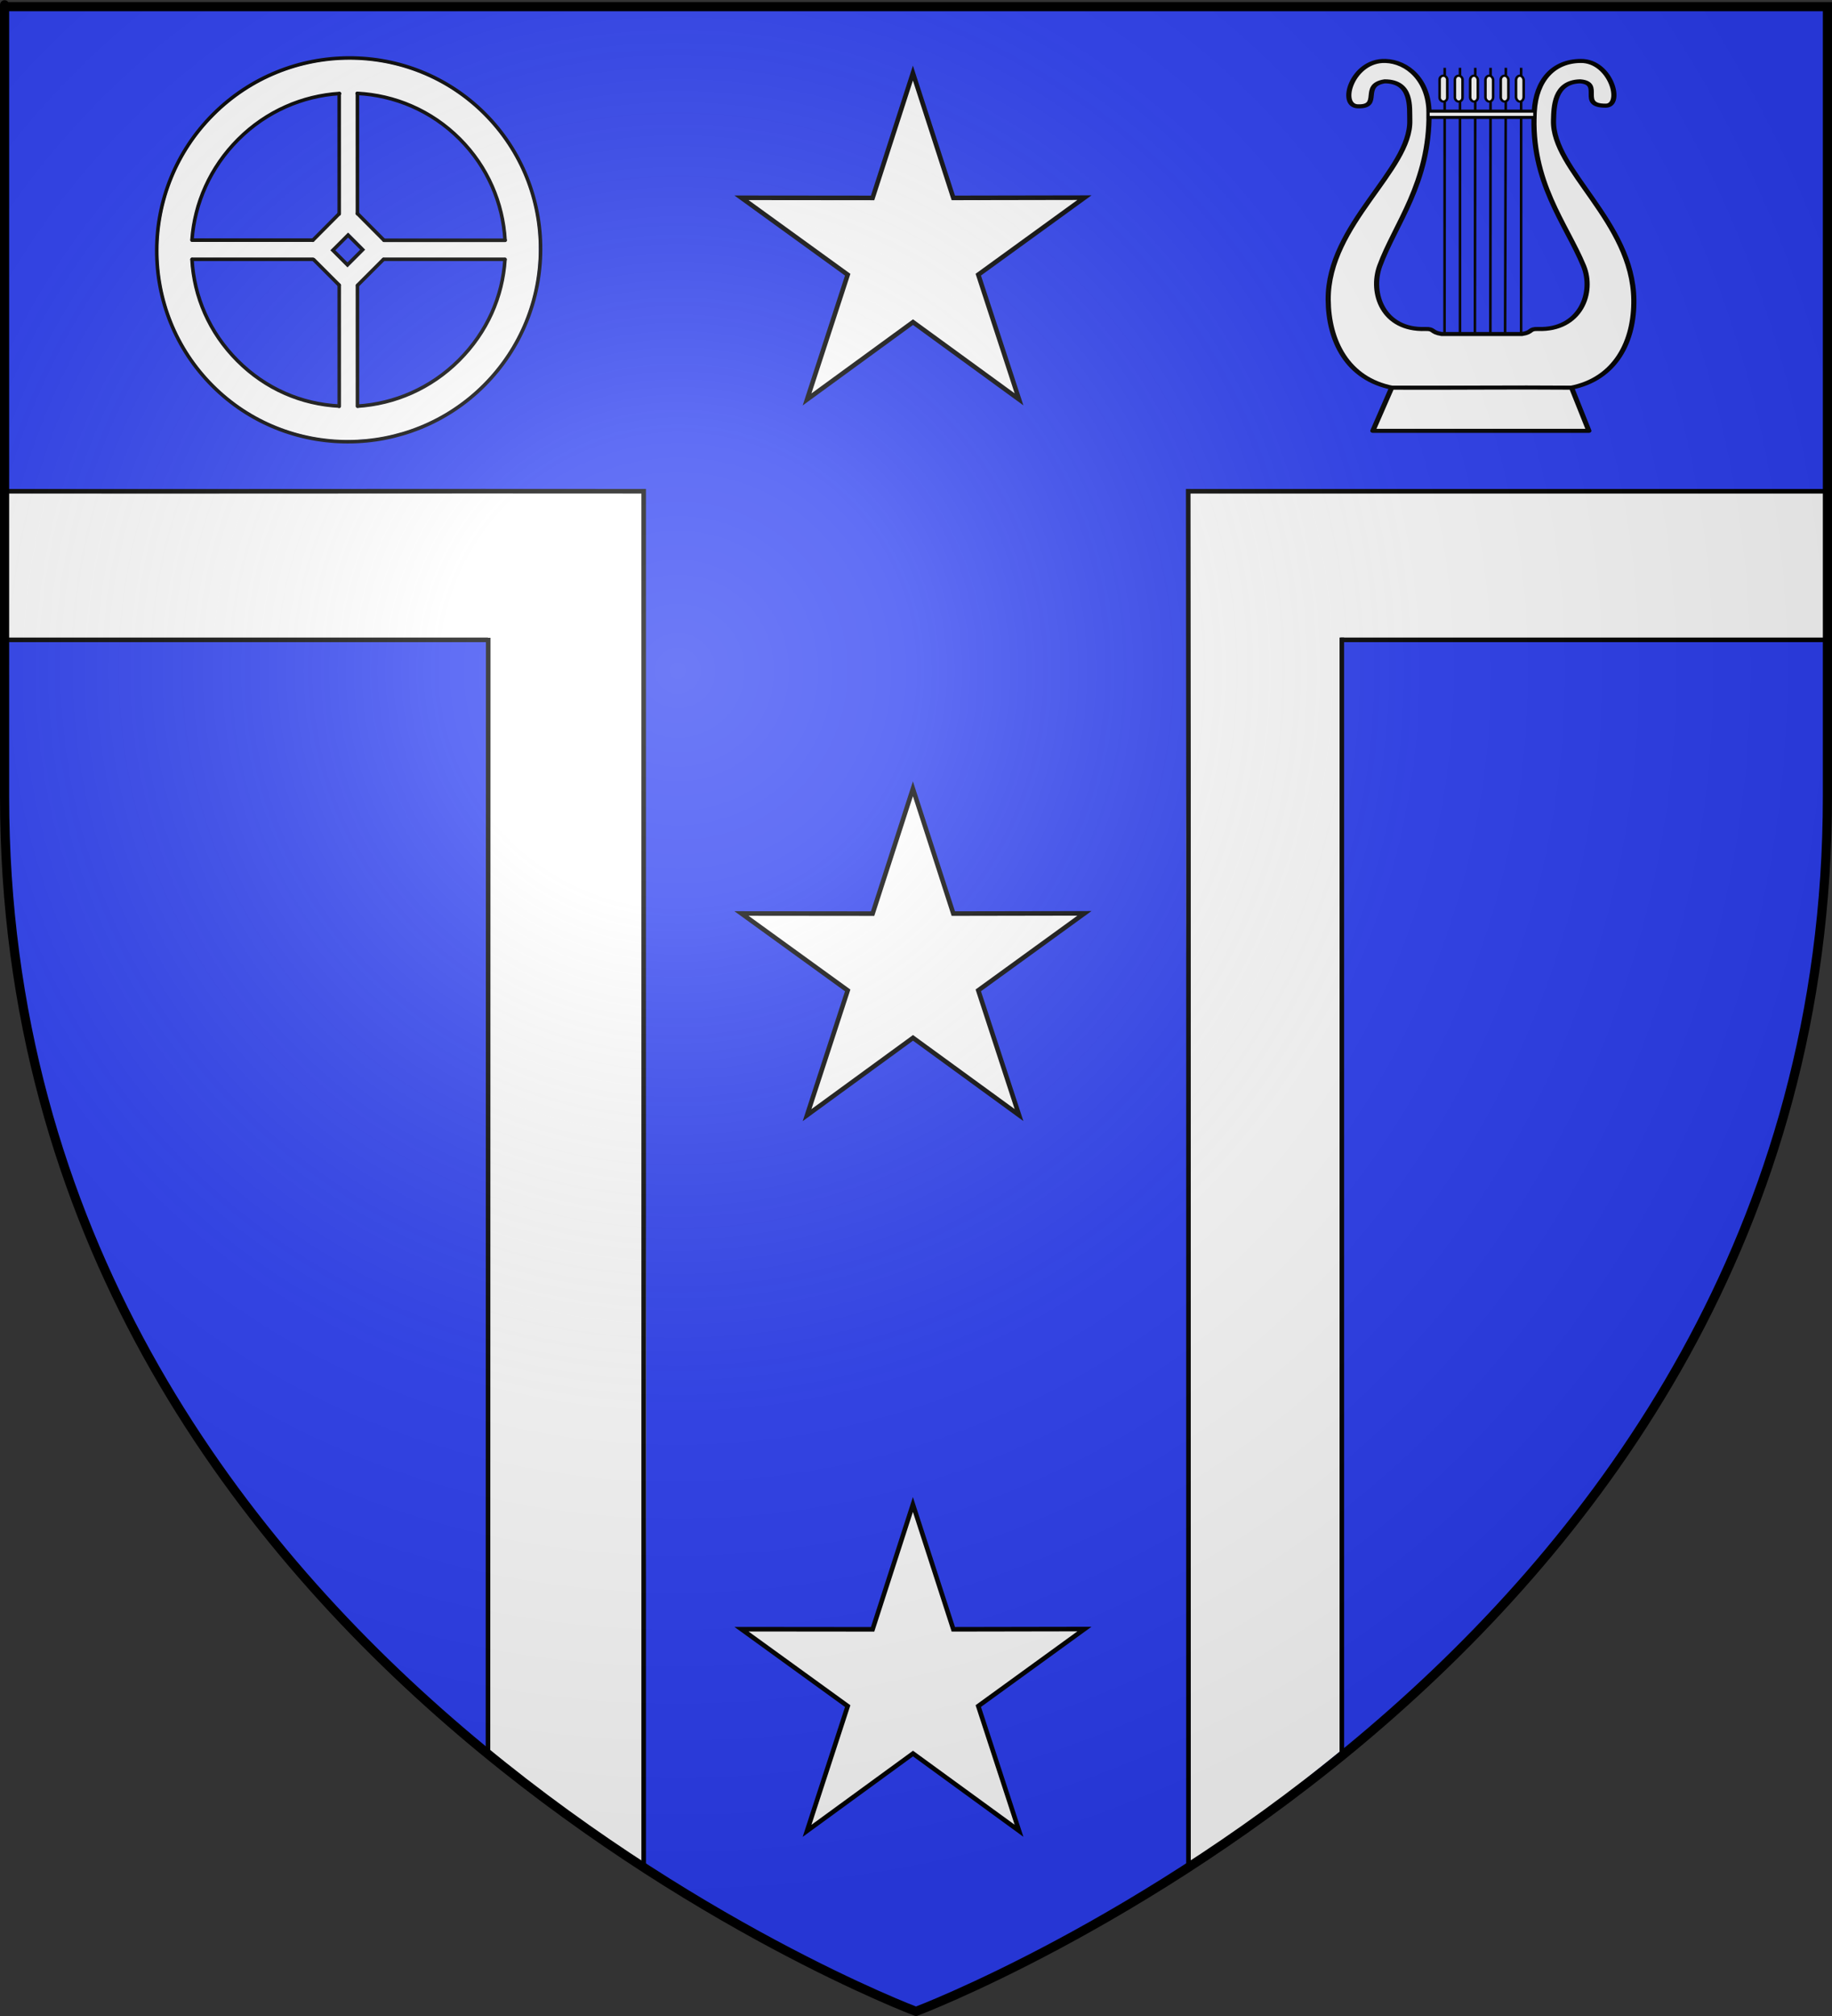 <?xml version="1.0" encoding="UTF-8" standalone="no"?>
<!-- Created with Inkscape (http://www.inkscape.org/) -->

<svg
   xmlns:svg="http://www.w3.org/2000/svg"
   xmlns="http://www.w3.org/2000/svg"
   xmlns:xlink="http://www.w3.org/1999/xlink"
   version="1.0"
   width="600"
   height="660"
   id="svg2">
  <rect width="100%" height="100%" fill="#333333" stroke="none"/>
  <defs
     id="defs6">
    <linearGradient
       id="linearGradient2893">
      <stop
         id="stop2895"
         style="stop-color:#ffffff;stop-opacity:0.314"
         offset="0" />
      <stop
         id="stop2897"
         style="stop-color:#ffffff;stop-opacity:0.251"
         offset="0.19" />
      <stop
         id="stop2901"
         style="stop-color:#6b6b6b;stop-opacity:0.125"
         offset="0.6" />
      <stop
         id="stop2899"
         style="stop-color:#000000;stop-opacity:0.125"
         offset="1" />
    </linearGradient>
    <radialGradient
       cx="221.445"
       cy="226.331"
       r="300"
       fx="221.445"
       fy="226.331"
       id="radialGradient3163"
       xlink:href="#linearGradient2893"
       gradientUnits="userSpaceOnUse"
       gradientTransform="matrix(1.353,0,0,1.349,-77.629,-85.747)" />
  </defs>
  <g
     id="layer3"
     style="display:inline">
    <path
       d="M 300,658.5 C 300,658.5 598.5,546.18 598.5,260.728 598.5,-24.723 598.5,2.176 598.5,2.176 L 1.5,2.176 1.5,260.728 C 1.5,546.18 300,658.5 300,658.5 z"
       id="path2855"
       style="fill:#2b3ef2;fill-opacity:1;fill-rule:evenodd;stroke:none" />
    <g
       id="g3784"
       style="display:inline">
      <path
         d="M 389.798,611.135 C 405.846,600.388 423.792,585.519 438.829,573.425 438.802,451.823 439.663,331.092 439.669,209.491 492.241,209.324 545.634,209.932 598.034,209.35 597.865,193.653 598.478,176.698 597.893,161.173 529.304,161.173 458.103,160.847 389.514,160.847 386.785,310.61 390.567,460.39 389.798,611.135 z"
         id="path3782"
         style="color:#000000;fill:#ffffff;fill-opacity:1;fill-rule:nonzero;stroke:none;stroke-width:1;marker:none;visibility:visible;display:inline;overflow:visible;enable-background:accumulate" />
      <path
         d="M 2.03,161.423 C 2.199,177.12 1.368,193.748 1.953,209.273 54.477,209.273 107.436,209.273 159.96,209.273 160.022,330.774 159.508,452.442 159.727,573.906 175.373,586.153 193.864,599.821 210.597,610.5 212.777,461.665 210.579,309.86 210.601,160.988 141.803,160.405 71.032,161.558 2.062,161.391 L 2.03,161.423 z"
         id="path3780"
         style="color:#000000;fill:#ffffff;fill-opacity:1;fill-rule:nonzero;stroke:none;stroke-width:1;marker:none;visibility:visible;display:inline;overflow:visible;enable-background:accumulate" />
      <path
         d="M 388.91,160.829 598.067,160.829 M 0,160.829 C 71.094,160.907 140.654,160.751 210.762,160.829"
         id="path3768"
         style="fill:none;stroke:#000000;stroke-width:1.5;stroke-linecap:butt;stroke-linejoin:miter;stroke-miterlimit:4;stroke-opacity:1;stroke-dasharray:none" />
      <path
         d="M 439.054,209.477 597.406,209.477 M 0.661,209.477 159.805,209.477"
         id="path3770"
         style="fill:none;stroke:#000000;stroke-width:1.5;stroke-linecap:butt;stroke-linejoin:miter;stroke-miterlimit:4;stroke-opacity:1;stroke-dasharray:none" />
      <path
         d="M 210.81,160.07 210.81,611.758"
         id="path3772"
         style="fill:none;stroke:#000000;stroke-width:1.5;stroke-linecap:butt;stroke-linejoin:miter;stroke-miterlimit:4;stroke-opacity:1;stroke-dasharray:none" />
      <path
         d="M 159.898,208.795 159.816,574.09"
         id="path3774"
         style="fill:none;stroke:#000000;stroke-width:1.5;stroke-linecap:butt;stroke-linejoin:miter;stroke-miterlimit:4;stroke-opacity:1;stroke-dasharray:none" />
      <path
         d="M 439.464,208.726 439.464,573.958"
         id="path3776"
         style="fill:none;stroke:#000000;stroke-width:1.5;stroke-linecap:butt;stroke-linejoin:miter;stroke-miterlimit:4;stroke-opacity:1;stroke-dasharray:none" />
      <path
         d="M 389.157,160.071 389.239,251.489 389.239,610.436"
         id="path3778"
         style="fill:none;stroke:#000000;stroke-width:1.5;stroke-linecap:butt;stroke-linejoin:miter;stroke-miterlimit:4;stroke-opacity:1;stroke-dasharray:none" />
    </g>
  </g>
  <g
     id="layer4"
     style="display:inline">
    <path
       d="M 277,110 243.199,83.478 207.596,107.527 222.375,67.184 188.501,40.755 231.436,42.344 246.104,1.961 257.86,43.286 300.799,44.757 265.13,68.708 277,110 z"
       transform="matrix(0.999,-0.036,0.036,0.999,53.059,30.824)"
       id="path3638"
       style="color:#000000;fill:#ffffff;stroke:#000000;stroke-width:1.5;stroke-linecap:butt;stroke-linejoin:miter;stroke-miterlimit:4;stroke-opacity:1;stroke-dasharray:none;stroke-dashoffset:0;marker:none;visibility:visible;display:inline;overflow:visible;enable-background:accumulate" />
    <path
       d="M 277,110 243.199,83.478 207.596,107.527 222.375,67.184 188.501,40.755 231.436,42.344 246.104,1.961 257.86,43.286 300.799,44.757 265.13,68.708 277,110 z"
       transform="matrix(0.999,-0.036,0.036,0.999,53.059,265.132)"
       id="path3638-1"
       style="color:#000000;fill:#ffffff;stroke:#000000;stroke-width:1.5;stroke-linecap:butt;stroke-linejoin:miter;stroke-miterlimit:4;stroke-opacity:1;stroke-dasharray:none;stroke-dashoffset:0;marker:none;visibility:visible;display:inline;overflow:visible;enable-background:accumulate" />
    <path
       d="M 277,110 243.199,83.478 207.596,107.527 222.375,67.184 188.501,40.755 231.436,42.344 246.104,1.961 257.86,43.286 300.799,44.757 265.13,68.708 277,110 z"
       transform="matrix(0.999,-0.036,0.036,0.999,53.059,499.44)"
       id="path3638-4"
       style="color:#000000;fill:#ffffff;fill-opacity:1;stroke:#000000;stroke-width:1.5;stroke-linecap:butt;stroke-linejoin:miter;stroke-miterlimit:4;stroke-opacity:1;stroke-dasharray:none;stroke-dashoffset:0;marker:none;visibility:visible;display:inline;overflow:visible;enable-background:accumulate" />
    <g
       transform="matrix(0.262,0,0,0.262,406.575,2.648)"
       id="layer3-6"
       style="display:inline">
      <g
         transform="matrix(1.806,0,0,1.423,-453.057,-607.398)"
         id="g2720"
         style="fill:#ffffff;stroke:#000000;stroke-width:1.872;stroke-miterlimit:4;stroke-opacity:1;stroke-dasharray:none">
        <g
           transform="translate(654.55,359.386)"
           id="g5786"
           style="fill:#ffffff;stroke:#000000;stroke-width:1.872;stroke-miterlimit:4;stroke-opacity:1;stroke-dasharray:none;display:inline">
          <g
             transform="matrix(1,0,0,1.117,-1076.005,-32.287)"
             id="g5663"
             style="fill:#ffffff;stroke:#000000;stroke-width:1.771;stroke-miterlimit:4;stroke-opacity:1;stroke-dasharray:none">
            <g
               transform="matrix(0.98,0,0,0.98,157.522,-39.043)"
               id="g5665"
               style="fill:#ffffff;fill-opacity:1;stroke:#000000;stroke-width:1.807;stroke-miterlimit:4;stroke-opacity:1;stroke-dasharray:none">
              <path
                 d="M 668.893,178.866 668.76,392.408"
                 id="path5669"
                 style="fill:#ffffff;fill-opacity:1;fill-rule:evenodd;stroke:#000000;stroke-width:1.807;stroke-linecap:butt;stroke-linejoin:miter;stroke-miterlimit:4;stroke-opacity:1;stroke-dasharray:none" />
              <rect
                 width="5.416"
                 height="20.762"
                 rx="27.13"
                 ry="3.109"
                 x="665.282"
                 y="185.185"
                 id="rect5673"
                 style="fill:#ffffff;fill-opacity:1;fill-rule:evenodd;stroke:#000000;stroke-width:1.807;stroke-linecap:round;stroke-linejoin:round;stroke-miterlimit:4;stroke-opacity:1;stroke-dasharray:none;stroke-dashoffset:0" />
            </g>
            <g
               transform="matrix(0.98,0,0,0.98,168.099,-39.043)"
               id="g5675"
               style="fill:#ffffff;fill-opacity:1;stroke:#000000;stroke-width:1.807;stroke-miterlimit:4;stroke-opacity:1;stroke-dasharray:none">
              <path
                 d="M 668.893,178.866 668.893,392.105"
                 id="path5679"
                 style="fill:#ffffff;fill-opacity:1;fill-rule:evenodd;stroke:#000000;stroke-width:1.807;stroke-linecap:butt;stroke-linejoin:miter;stroke-miterlimit:4;stroke-opacity:1;stroke-dasharray:none" />
              <rect
                 width="5.416"
                 height="20.762"
                 rx="27.13"
                 ry="3.109"
                 x="665.282"
                 y="185.185"
                 id="rect5683"
                 style="fill:#ffffff;fill-opacity:1;fill-rule:evenodd;stroke:#000000;stroke-width:1.807;stroke-linecap:round;stroke-linejoin:round;stroke-miterlimit:4;stroke-opacity:1;stroke-dasharray:none;stroke-dashoffset:0" />
            </g>
            <g
               transform="matrix(0.98,0,0,0.98,178.676,-39.043)"
               id="g5685"
               style="fill:#ffffff;fill-opacity:1;stroke:#000000;stroke-width:1.807;stroke-miterlimit:4;stroke-opacity:1;stroke-dasharray:none">
              <path
                 d="M 668.893,178.866 668.626,392.816"
                 id="path5689"
                 style="fill:#ffffff;fill-opacity:1;fill-rule:evenodd;stroke:#000000;stroke-width:1.807;stroke-linecap:butt;stroke-linejoin:miter;stroke-miterlimit:4;stroke-opacity:1;stroke-dasharray:none" />
              <rect
                 width="5.416"
                 height="20.762"
                 rx="27.13"
                 ry="3.412"
                 x="665.282"
                 y="185.185"
                 id="rect5693"
                 style="fill:#ffffff;fill-opacity:1;fill-rule:evenodd;stroke:#000000;stroke-width:1.807;stroke-linecap:round;stroke-linejoin:round;stroke-miterlimit:4;stroke-opacity:1;stroke-dasharray:none;stroke-dashoffset:0" />
            </g>
            <g
               transform="matrix(0.98,0,0,0.98,189.254,-39.043)"
               id="g5695"
               style="fill:#ffffff;fill-opacity:1;stroke:#000000;stroke-width:1.807;stroke-miterlimit:4;stroke-opacity:1;stroke-dasharray:none">
              <path
                 d="M 668.893,178.866 668.76,391.65"
                 id="path5699"
                 style="fill:#ffffff;fill-opacity:1;fill-rule:evenodd;stroke:#000000;stroke-width:1.807;stroke-linecap:butt;stroke-linejoin:miter;stroke-miterlimit:4;stroke-opacity:1;stroke-dasharray:none" />
              <rect
                 width="5.416"
                 height="20.762"
                 rx="27.13"
                 ry="3.412"
                 x="665.282"
                 y="185.185"
                 id="rect5703"
                 style="fill:#ffffff;fill-opacity:1;fill-rule:evenodd;stroke:#000000;stroke-width:1.807;stroke-linecap:round;stroke-linejoin:round;stroke-miterlimit:4;stroke-opacity:1;stroke-dasharray:none;stroke-dashoffset:0" />
            </g>
            <g
               transform="matrix(0.98,0,0,0.98,210.408,-39.043)"
               id="g5705"
               style="fill:#ffffff;fill-opacity:1;stroke:#000000;stroke-width:1.807;stroke-miterlimit:4;stroke-opacity:1;stroke-dasharray:none">
              <path
                 d="M 668.893,178.866 668.893,391.802"
                 id="path5709"
                 style="fill:#ffffff;fill-opacity:1;fill-rule:evenodd;stroke:#000000;stroke-width:1.807;stroke-linecap:butt;stroke-linejoin:miter;stroke-miterlimit:4;stroke-opacity:1;stroke-dasharray:none" />
              <rect
                 width="5.416"
                 height="20.762"
                 rx="27.13"
                 ry="3.715"
                 x="665.282"
                 y="185.185"
                 id="rect5713"
                 style="fill:#ffffff;fill-opacity:1;fill-rule:evenodd;stroke:#000000;stroke-width:1.807;stroke-linecap:round;stroke-linejoin:round;stroke-miterlimit:4;stroke-opacity:1;stroke-dasharray:none;stroke-dashoffset:0" />
            </g>
            <g
               transform="matrix(0.98,0,0,0.98,199.831,-39.043)"
               id="g5715"
               style="fill:#ffffff;fill-opacity:1;stroke:#000000;stroke-width:1.807;stroke-miterlimit:4;stroke-opacity:1;stroke-dasharray:none">
              <path
                 d="M 668.893,178.866 668.36,391.907"
                 id="path5719"
                 style="fill:#ffffff;fill-opacity:1;fill-rule:evenodd;stroke:#000000;stroke-width:1.807;stroke-linecap:butt;stroke-linejoin:miter;stroke-miterlimit:4;stroke-opacity:1;stroke-dasharray:none" />
              <rect
                 width="5.416"
                 height="20.762"
                 rx="27.13"
                 ry="3.332"
                 x="665.282"
                 y="185.185"
                 id="rect5723"
                 style="fill:#ffffff;fill-opacity:1;fill-rule:evenodd;stroke:#000000;stroke-width:1.807;stroke-linecap:round;stroke-linejoin:round;stroke-miterlimit:4;stroke-opacity:1;stroke-dasharray:none;stroke-dashoffset:0" />
            </g>
          </g>
          <path
             d="M -175.926,400.926 C -144.296,393.218 -131.68,359.469 -132.068,323.544 -132.808,255.035 -188.683,209.615 -187.662,166.012 -187.392,154.492 -187.31,132.277 -169.197,131.783 -153.012,133.419 -170.861,153.375 -151.464,153.144 -139.338,152.999 -147.742,113.73 -168.783,113.868 -187.651,113.992 -199.785,130.694 -200.993,158.458 -203.674,220.105 -178.987,256.68 -166.895,293.779 -159.22,317.327 -169.097,350.52 -198.376,349.245 -204.917,348.961 -201.918,352.175 -209.454,353.646 L -265.139,353.646 C -272.675,352.175 -269.898,348.961 -276.439,349.245 -305.718,350.52 -314.829,317.706 -307.92,293.779 -297.369,257.239 -273.238,221.041 -273.822,159.02 -274.089,130.696 -288.744,114.492 -304.038,113.868 -327.034,112.922 -336.74,153.273 -323.066,153.731 -306.203,154.297 -321.498,135.135 -304.511,131.783 -285.291,131.851 -287.422,154.492 -287.153,166.012 -286.131,209.615 -343.988,257.27 -343.627,323.544 -343.433,359.471 -330.519,393.218 -298.889,400.926 L -175.926,400.926 z"
             id="path5737"
             style="fill:#ffffff;fill-opacity:1;fill-rule:evenodd;stroke:#000000;stroke-width:3.57;stroke-linecap:butt;stroke-linejoin:miter;stroke-miterlimit:4;stroke-opacity:1;stroke-dasharray:none" />
          <path
             d="M -163.199,438.668 -175.157,400.785 C -216.443,400.333 -258.391,401.059 -299.679,400.785 L -312.717,438.668 -163.199,438.668 z"
             id="path5741"
             style="fill:#ffffff;fill-opacity:1;fill-rule:evenodd;stroke:#000000;stroke-width:3.57;stroke-linecap:round;stroke-linejoin:round;stroke-miterlimit:4;stroke-opacity:1;stroke-dasharray:none;stroke-dashoffset:0" />
        </g>
      </g>
    </g>
    <g
       transform="matrix(0.774,0,0,0.774,-501.154,-73.714)"
       id="g4179">
      <path
         d="M 794.017,120.37 C 772.517,120.681 751.266,129.927 736.599,145.675 720.132,162.717 712.085,187.361 715.003,210.873 717.344,231.327 727.935,250.674 743.989,263.554 756.648,273.903 772.555,280.086 788.849,281.28 793.879,281.661 798.95,281.346 803.97,280.942 821.401,278.97 838.097,271.154 850.712,258.955 864.685,245.642 873.631,227.134 875.252,207.883 875.709,200.14 875.693,192.295 874.042,184.689 869.607,161.856 854.624,141.391 834.203,130.292 821.955,123.598 807.993,120.097 794.017,120.37 z M 799.235,134.207 C 809.049,134.824 818.752,137.523 827.354,142.333 833.945,145.85 839.776,150.666 844.772,156.18 854.531,166.851 860.531,180.889 861.659,195.329 861.696,195.958 862.158,197.462 860.991,197.266 849.107,197.595 837.21,197.366 825.321,197.429 820.23,197.427 815.139,197.424 810.047,197.421 806.102,193.391 802.158,189.36 798.216,185.326 798.247,168.32 798.118,151.313 798.317,134.308 798.606,134.209 798.932,134.222 799.235,134.207 z M 790.818,134.267 C 791.905,134.082 791.368,135.569 791.556,136.17 791.764,152.57 791.617,168.973 791.662,185.374 787.644,189.396 783.626,193.419 779.608,197.441 762.919,197.381 746.227,197.579 729.541,197.3 728.931,197.328 727.993,197.283 728.238,196.409 728.98,183.18 734.396,170.434 742.405,159.996 748.024,153.117 754.708,147.019 762.559,142.697 771.183,137.866 780.92,134.898 790.818,134.267 z M 798.324,197.219 C 799.424,198.431 800.906,199.618 801.705,200.904 799.448,203.383 796.99,205.736 794.605,208.139 792.278,205.807 789.949,203.476 787.619,201.147 790.058,198.708 792.497,196.269 794.935,193.831 796.065,194.96 797.194,196.089 798.324,197.219 z M 785.783,210.319 C 787.743,212.288 789.702,214.256 791.662,216.225 791.604,233.141 791.801,250.06 791.493,266.973 791.59,268.128 789.984,267.364 789.374,267.486 773.35,266.288 757.843,258.988 746.809,247.368 737.147,237.508 730.703,224.56 728.751,210.859 728.449,208.767 728.113,206.646 728.326,204.528 745.519,204.492 762.712,204.456 779.905,204.42 781.864,206.387 783.824,208.353 785.783,210.319 z M 835.87,204.474 C 844.431,204.492 852.991,204.51 861.552,204.528 861.775,208.864 860.687,213.136 859.763,217.339 856.552,229.701 849.686,241.1 840.285,249.684 829.413,260.026 814.842,266.322 799.869,267.54 799.309,267.815 798.517,267.833 798.546,267.021 797.95,261.836 798.317,256.546 798.202,251.322 798.217,239.517 798.205,227.712 798.209,215.908 802.276,212.2 806.129,208.273 810.061,204.42 818.664,204.438 827.267,204.456 835.87,204.474 z"
         id="path4177"
         style="color:#000000;fill:#ffffff;fill-opacity:1;fill-rule:nonzero;stroke:none;stroke-width:1.5;marker:none;visibility:visible;display:inline;overflow:visible;enable-background:accumulate" />
      <path
         d="M 728.77,204.91 779.957,204.91 M 798.743,267.026 798.735,216.07 M 861.235,196.875 809.984,196.875 M 791.015,134.918 791.022,185.718 M 809.876,204.91 861.164,204.91 M 791.027,215.885 791.034,267.097 M 779.817,196.813 728.77,196.813 M 798.731,185.61 798.723,134.775"
         id="path2828-1"
         style="fill:#ffffff;fill-opacity:1;fill-rule:nonzero;stroke:#000000;stroke-width:1.5;stroke-linecap:round;stroke-linejoin:round;stroke-miterlimit:4;stroke-opacity:1;stroke-dasharray:none;display:inline" />
      <path
         d="M 728.723,196.731 C 729.795,181.309 736.409,166.085 748.281,154.219 760.259,142.247 775.583,135.774 791.158,134.789 M 790.873,266.996 C 775.175,266.17 760.026,259.832 748.031,247.844 736.048,235.866 729.566,220.674 728.729,205.002 M 798.64,134.737 C 814.408,135.518 829.923,141.929 841.969,153.969 853.898,165.892 860.305,181.213 861.188,196.812 M 795.188,119.75 C 774.38,119.8 753.549,127.771 737.688,143.625 705.964,175.334 705.827,226.874 737.438,258.469 769.048,290.064 820.62,289.927 852.344,258.219 884.068,226.51 884.204,174.939 852.594,143.344 836.789,127.546 815.995,119.7 795.188,119.75 z M 861.159,205.075 C 860.164,220.623 853.684,235.634 841.719,247.594 829.746,259.561 814.426,266.038 798.857,267.026"
         id="path4572-4"
         style="font-size:medium;font-style:normal;font-variant:normal;font-weight:normal;font-stretch:normal;text-indent:0;text-align:start;text-decoration:none;line-height:normal;letter-spacing:normal;word-spacing:normal;text-transform:none;direction:ltr;block-progression:tb;writing-mode:lr-tb;text-anchor:start;color:#000000;fill:none;stroke:#000000;stroke-width:1.5;stroke-linecap:round;stroke-linejoin:round;stroke-miterlimit:4;stroke-opacity:1;stroke-dasharray:none;marker:none;visibility:visible;display:inline;overflow:visible;enable-background:accumulate;font-family:Bitstream Vera Sans;-inkscape-font-specification:Bitstream Vera Sans" />
      <path
         d="M 791,215.827 C 787.436,212.263 783.871,208.699 780.307,205.134 M 779.86,196.855 C 783.659,193.056 787.085,189.568 790.884,185.77 M 798.742,185.575 C 802.612,189.445 806.049,192.944 809.919,196.814 M 809.703,204.987 C 806.067,208.624 802.43,212.26 798.794,215.897"
         id="rect2830"
         style="color:#000000;fill:#ffff1c;fill-opacity:1;stroke:#000000;stroke-width:1.5;stroke-linecap:round;stroke-linejoin:round;stroke-miterlimit:4;stroke-opacity:1;stroke-dasharray:none;stroke-dashoffset:0;marker:none;visibility:visible;display:inline;overflow:visible;enable-background:accumulate" />
      <rect
         width="8.741"
         height="9.096"
         ry="0"
         x="-708.482"
         y="415.303"
         transform="matrix(-0.707,-0.707,0.707,-0.707,0,0)"
         id="rect2832"
         style="color:#000000;fill:none;stroke:#000000;stroke-width:1.5;stroke-miterlimit:4;stroke-opacity:1;stroke-dasharray:none;marker:none;visibility:visible;display:inline;overflow:visible;enable-background:accumulate" />
    </g>
    <rect
       width="34.911"
       height="2.065"
       rx="0"
       ry="1.032"
       x="467.738"
       y="36.381"
       id="rect4207"
       style="color:#000000;fill:#ffffff;fill-opacity:1;stroke:#000000;stroke-width:1px;stroke-linecap:butt;stroke-linejoin:miter;stroke-miterlimit:4;stroke-opacity:1;stroke-dasharray:none;stroke-dashoffset:0;marker:none;visibility:visible;display:inline;overflow:visible;enable-background:accumulate" />
  </g>
  <g
     id="layer2"
     style="display:inline">
    <path
       d="M 300,658.5 C 300,658.5 598.5,546.18 598.5,260.728 598.5,-24.723 598.5,2.176 598.5,2.176 L 1.5,2.176 1.5,260.728 C 1.5,546.18 300,658.5 300,658.5 z"
       id="path2875"
       style="fill:url(#radialGradient3163);fill-opacity:1;fill-rule:evenodd;stroke:none" />
  </g>
  <g
     id="layer1">
    <path
       d="M 300,658.5 C 300,658.5 1.5,546.18 1.5,260.728 1.5,-24.723 1.5,2.176 1.5,2.176 L 598.5,2.176 598.5,260.728 C 598.5,546.18 300,658.5 300,658.5 z"
       id="path1411"
       style="fill:none;stroke:#000000;stroke-width:3;stroke-linecap:butt;stroke-linejoin:miter;stroke-miterlimit:4;stroke-opacity:1;stroke-dasharray:none" />
  </g>
</svg>
